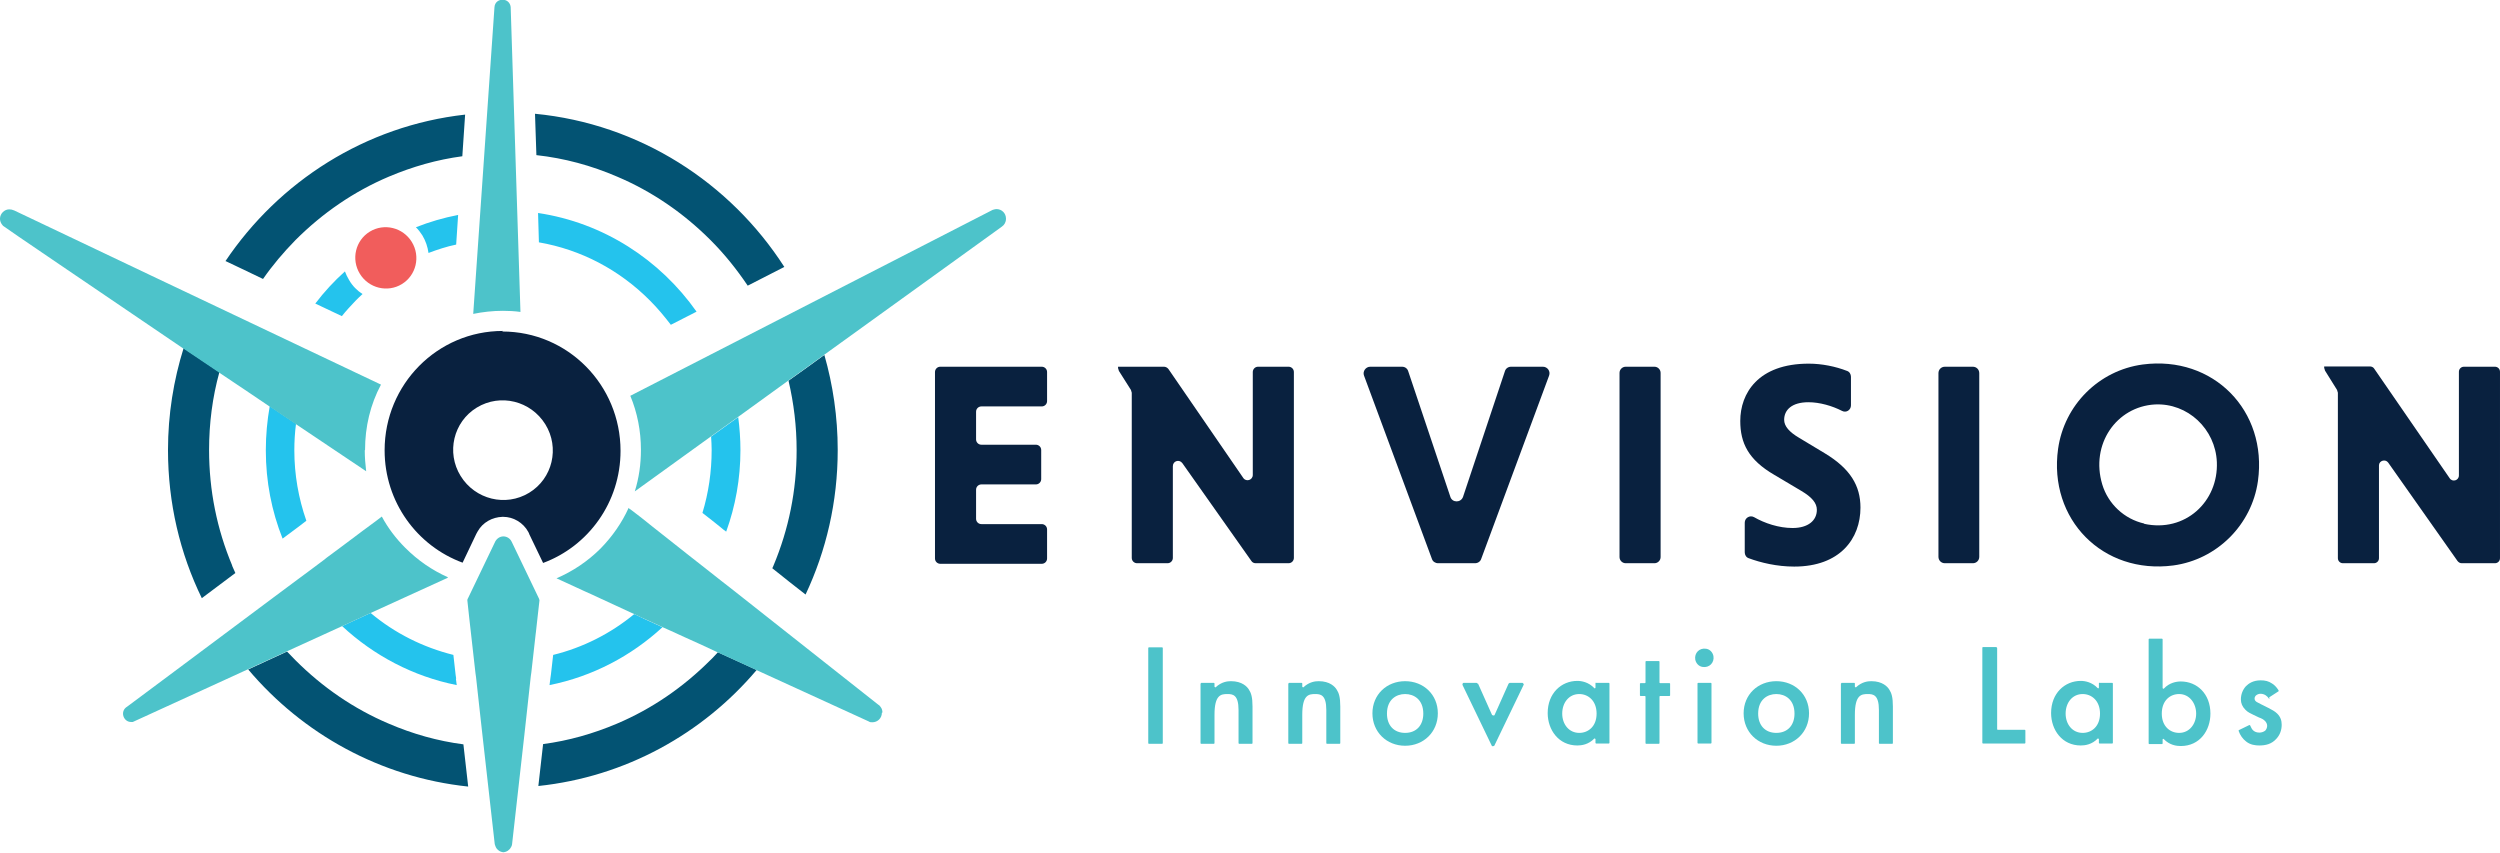 <?xml version="1.0" encoding="UTF-8"?>
<svg id="Layer_2" data-name="Layer 2" xmlns="http://www.w3.org/2000/svg" viewBox="0 0 89.44 30.5">
  <defs>
    <style>
      .cls-1 {
        fill: #f15d5c;
      }

      .cls-2 {
        fill: #4dc3ca;
      }

      .cls-3 {
        fill: #24c3ed;
      }

      .cls-4 {
        fill: #09213f;
      }

      .cls-5 {
        fill: #035373;
      }
    </style>
  </defs>
  <g id="Arte">
    <g>
      <g>
        <path class="cls-4" d="M33.45,19.97v-6.66c0-.1.08-.19.19-.19h3.63c.1,0,.19.08.19.19v1.04c0,.1-.08.19-.19.19h-2.16c-.1,0-.19.08-.19.19v.99c0,.1.08.19.19.19h1.95c.1,0,.19.08.19.19v1.04c0,.1-.08.19-.19.19h-1.95c-.1,0-.19.08-.19.19v1.04c0,.1.08.19.19.19h2.16c.1,0,.19.08.19.19v1.04c0,.1-.08.19-.19.19h-3.63c-.1,0-.19-.08-.19-.19Z"/>
        <path class="cls-4" d="M41.96,16.68v3.28c0,.1-.08.19-.19.19h-1.09c-.1,0-.19-.08-.19-.19v-5.91l-.03-.1-.43-.68-.03-.1v-.05h1.64c.06,0,.12.03.16.08l2.68,3.9c.1.15.34.08.34-.11v-3.68c0-.1.08-.19.19-.19h1.09c.1,0,.19.08.19.19v6.65c0,.1-.08.19-.19.19h-1.18c-.06,0-.12-.03-.15-.08l-2.47-3.5c-.11-.15-.34-.08-.34.11Z"/>
        <path class="cls-4" d="M49.02,13.12h1.14c.1,0,.19.06.22.16l1.51,4.5c.07.21.37.21.45,0l1.5-4.5c.03-.1.12-.16.22-.16h1.14c.16,0,.28.16.22.32l-2.43,6.56c-.03.09-.12.15-.22.15h-1.32c-.1,0-.19-.06-.22-.15l-2.43-6.56c-.06-.15.06-.32.22-.32Z"/>
        <path class="cls-4" d="M58.16,13.12h1.03c.12,0,.22.1.22.22v6.59c0,.12-.1.22-.22.22h-1.03c-.12,0-.22-.1-.22-.22v-6.59c0-.12.1-.22.22-.22Z"/>
        <path class="cls-4" d="M66.22,14.5c0,.17-.17.28-.32.2-.35-.18-.8-.31-1.2-.31-.59,0-.87.27-.87.63,0,.23.19.44.53.64l.93.56c.91.55,1.27,1.16,1.27,1.94,0,1.11-.73,2.11-2.37,2.11-.62,0-1.2-.14-1.63-.3-.09-.03-.14-.12-.14-.21v-1.06c0-.17.18-.28.33-.2.38.22.89.39,1.38.39.56,0,.87-.27.87-.65,0-.24-.17-.45-.56-.68l-.96-.57c-.93-.54-1.22-1.14-1.22-1.93,0-.98.63-2.05,2.45-2.05.47,0,.96.1,1.37.26.09.03.14.12.14.21v1.02Z"/>
        <path class="cls-4" d="M69.58,13.12h1c.13,0,.23.1.23.23v6.57c0,.13-.1.23-.23.23h-1c-.13,0-.23-.1-.23-.23v-6.57c0-.13.1-.23.23-.23Z"/>
        <path class="cls-4" d="M76.66,13.04c2.52-.33,4.47,1.65,4.12,4.17-.22,1.57-1.47,2.81-3.03,3.02-2.52.33-4.47-1.65-4.12-4.17.22-1.57,1.46-2.81,3.03-3.02ZM76.71,18.74c1.46.32,2.66-.79,2.6-2.21-.05-1.18-1.04-2.12-2.22-2.06-1.37.08-2.31,1.42-1.88,2.86.21.7.79,1.24,1.5,1.4Z"/>
        <path class="cls-4" d="M85.11,16.66v3.31c0,.1-.08.18-.18.18h-1.11c-.1,0-.18-.08-.18-.18v-5.92l-.03-.1-.43-.69-.03-.1v-.05h1.64c.06,0,.12.03.15.08l2.7,3.92c.1.15.33.08.33-.1v-3.71c0-.1.08-.18.18-.18h1.11c.1,0,.18.08.18.18v6.67c0,.1-.08.18-.18.18h-1.19c-.06,0-.11-.03-.15-.08l-2.48-3.52c-.1-.14-.33-.07-.33.1Z"/>
      </g>
      <g>
        <path class="cls-2" d="M41.6,23.18v3.41s-.01.02-.02.02h-.48s-.02-.01-.02-.02v-3.41s.01-.02.02-.02h.48s.02.01.02.02Z"/>
        <path class="cls-2" d="M42.97,24.43h.46s.02.01.02.02v.12s.03.03.04.02c.21-.2.43-.22.55-.22.4,0,.58.2.64.3.08.12.13.27.13.61v1.31s-.01.02-.02.02h-.46s-.02-.01-.02-.02v-1.19c0-.55-.21-.57-.4-.57-.23,0-.46.03-.46.74v1.02s-.01.02-.02.02h-.46s-.02-.01-.02-.02v-2.13s.01-.02.02-.02Z"/>
        <path class="cls-2" d="M46.11,24.43h.46s.02.01.02.02v.12s.03.03.04.02c.21-.2.43-.22.55-.22.4,0,.58.2.64.3.08.12.13.27.13.61v1.31s-.01.02-.02.02h-.46s-.02-.01-.02-.02v-1.19c0-.55-.21-.57-.4-.57-.23,0-.46.03-.46.74v1.02s-.01.02-.02.02h-.46s-.02-.01-.02-.02v-2.13s.01-.02.02-.02Z"/>
        <path class="cls-2" d="M51.44,25.52c0,.67-.51,1.16-1.17,1.16s-1.17-.49-1.17-1.16.51-1.15,1.17-1.15,1.17.48,1.17,1.15ZM50.92,25.53c0-.5-.33-.7-.65-.7s-.65.2-.65.7c0,.42.25.69.65.69s.65-.27.65-.69Z"/>
        <path class="cls-2" d="M52.88,24.46l.5,1.12s.07.04.09,0l.5-1.12s.03-.03.04-.03h.46s.06.04.04.07l-1.05,2.18s-.07.04-.09,0l-1.05-2.18s0-.07.04-.07h.46s.04.01.04.03Z"/>
        <path class="cls-2" d="M57.1,24.43h.46s.02.01.02.02v2.13s-.01.02-.02.02h-.46s-.02-.01-.02-.02v-.14s-.03-.03-.04-.02c-.21.22-.46.25-.61.25-.67,0-1.06-.56-1.06-1.16,0-.71.49-1.15,1.06-1.15.15,0,.4.04.61.26.01.02.04,0,.04-.02v-.16s.01-.02.02-.02ZM55.89,25.53c0,.38.24.69.61.69.32,0,.62-.23.62-.69s-.3-.7-.62-.7c-.37,0-.61.31-.61.7Z"/>
        <path class="cls-2" d="M59.37,24.92v1.67s-.01.02-.02.02h-.46s-.02-.01-.02-.02v-1.67s-.01-.02-.02-.02h-.16s-.02-.01-.02-.02v-.42s.01-.02.02-.02h.16s.02-.01.02-.02v-.75s.01-.02.02-.02h.46s.02.01.02.02v.75s.01.02.02.02h.34s.02.01.02.02v.42s-.01.02-.02.02h-.34s-.02.01-.02.02Z"/>
        <path class="cls-2" d="M61.04,23.21c.13.02.23.12.26.26.04.24-.15.43-.39.39-.13-.02-.23-.12-.26-.26-.04-.24.15-.43.39-.39ZM61.23,24.45v2.13s-.01.02-.02.02h-.46s-.02-.01-.02-.02v-2.13s.01-.02.02-.02h.46s.02.01.02.02Z"/>
        <path class="cls-2" d="M64.72,25.52c0,.67-.51,1.16-1.17,1.16s-1.17-.49-1.17-1.16.51-1.15,1.17-1.15,1.17.48,1.17,1.15ZM64.2,25.53c0-.5-.33-.7-.65-.7s-.65.2-.65.7c0,.42.25.69.65.69s.65-.27.65-.69Z"/>
        <path class="cls-2" d="M65.88,24.43h.46s.02.01.02.02v.12s.03.03.04.02c.21-.2.43-.22.55-.22.4,0,.58.2.64.3.08.12.13.27.13.61v1.31s-.01.02-.02.02h-.46s-.02-.01-.02-.02v-1.19c0-.55-.21-.57-.4-.57-.23,0-.46.03-.46.74v1.02s-.01.02-.02.02h-.46s-.02-.01-.02-.02v-2.13s.01-.02.02-.02Z"/>
        <path class="cls-2" d="M71.45,23.18v2.91s.01.02.02.02h.97s.02.01.02.02v.45s-.01.02-.02.02h-1.5s-.02-.01-.02-.02v-3.41s.01-.02.02-.02h.48s.02.01.02.02Z"/>
        <path class="cls-2" d="M75.11,24.43h.46s.02.01.02.02v2.13s-.01.02-.02.02h-.46s-.02-.01-.02-.02v-.14s-.03-.03-.04-.02c-.21.22-.46.25-.61.25-.67,0-1.06-.56-1.06-1.16,0-.71.49-1.15,1.06-1.15.15,0,.4.04.61.26.01.02.04,0,.04-.02v-.16s.01-.02.02-.02ZM73.9,25.53c0,.38.24.69.61.69.32,0,.62-.23.62-.69s-.3-.7-.62-.7c-.37,0-.61.31-.61.7Z"/>
        <path class="cls-2" d="M77.37,24.62s.03.03.04.02c.2-.22.46-.26.61-.26.58,0,1.06.44,1.06,1.15,0,.6-.38,1.16-1.06,1.16-.15,0-.4-.03-.61-.25-.02-.02-.04,0-.04.02v.14s-.01.02-.02.02h-.46s-.02-.01-.02-.02v-3.73s.01-.02.02-.02h.46s.02.01.02.02v1.76ZM77.34,25.53c0,.46.3.69.62.69.37,0,.61-.32.61-.69s-.24-.7-.61-.7c-.32,0-.62.23-.62.7Z"/>
        <path class="cls-2" d="M81.2,24.99s-.03,0-.03,0c-.05-.08-.15-.17-.3-.17-.07,0-.12.03-.16.06-.03.03-.05.07-.05.11,0,.06.03.09.07.12.03.02.06.03.17.09l.26.13c.11.06.22.11.31.2.12.12.16.25.16.4,0,.2-.07.37-.19.5-.17.19-.38.24-.61.24-.14,0-.32-.02-.47-.14-.12-.09-.22-.23-.27-.38,0-.01,0-.03.01-.03l.37-.18s.03,0,.03.01c.03.07.07.15.11.18.03.03.1.08.22.08.08,0,.16-.03.21-.07.04-.04.07-.11.07-.17s-.02-.11-.07-.17c-.06-.06-.13-.1-.22-.13l-.19-.09c-.1-.05-.22-.1-.3-.19-.11-.11-.16-.23-.16-.37,0-.18.07-.35.18-.47.1-.1.26-.21.53-.21.16,0,.28.03.4.11.07.04.16.12.24.25,0,.01,0,.03,0,.03l-.34.22Z"/>
      </g>
      <g>
        <path class="cls-4" d="M17.99,11.84c-2.34,0-4.23,1.91-4.23,4.27,0,1.85,1.16,3.42,2.79,4.02l.49-1.03s.04-.07.05-.09c.18-.32.52-.51.89-.52h.02c.37,0,.72.21.9.54,0,.01.02.03.03.06h0s0,.01,0,.01l.5,1.04c1.62-.6,2.77-2.17,2.77-4.01,0-2.36-1.89-4.27-4.23-4.27ZM18.93,17.63c-.84.51-1.93.24-2.45-.6s-.26-1.94.58-2.45c.84-.51,1.93-.24,2.45.6.52.84.26,1.94-.58,2.45Z"/>
        <path class="cls-5" d="M8.31,20.24c-.55-1.31-.83-2.7-.83-4.14,0-.95.12-1.89.37-2.79-.43-.29-.85-.57-1.28-.86-.36,1.15-.56,2.38-.56,3.65,0,1.9.43,3.7,1.21,5.3.39-.29.79-.59,1.2-.9-.04-.09-.08-.18-.12-.27ZM8.07,9.34c.45.21.9.43,1.34.64.34-.49.73-.95,1.16-1.39.97-.97,2.09-1.74,3.34-2.27.85-.36,1.73-.61,2.63-.73l.1-1.49c-3.57.4-6.66,2.39-8.58,5.25ZM25.68,23.34c-.09.09-.17.19-.27.28-.97.97-2.09,1.74-3.34,2.27-.85.36-1.73.61-2.64.73l-.17,1.5c3.12-.33,5.88-1.87,7.81-4.15-.45-.21-.92-.42-1.4-.64ZM16.58,26.63c-.92-.12-1.81-.37-2.67-.74-1.25-.53-2.37-1.3-3.34-2.27-.1-.1-.2-.21-.3-.31l-1.39.64c1.94,2.3,4.73,3.86,7.87,4.19l-.17-1.5ZM19.14,4.07l.05,1.48c1,.11,1.96.37,2.89.77,1.25.53,2.37,1.3,3.34,2.27.5.5.94,1.05,1.33,1.63l1.31-.67c-1.94-3.02-5.18-5.12-8.92-5.48ZM29.49,12.7c-.43.31-.85.62-1.28.92.19.81.29,1.64.29,2.48,0,1.44-.28,2.83-.83,4.14-.01.03-.03.06-.04.09.4.32.8.64,1.19.94.74-1.57,1.15-3.32,1.15-5.17,0-1.18-.17-2.33-.48-3.41Z"/>
        <path class="cls-3" d="M26.4,14.93c-.33.24-.65.47-.96.69.01.16.02.32.02.48,0,.77-.11,1.53-.33,2.25.22.17.45.35.67.53.06.05.12.1.18.14.33-.91.51-1.89.51-2.92,0-.4-.03-.79-.08-1.18ZM19.25,7.63l.03,1.04c1.5.26,2.88.98,3.98,2.09.27.27.51.56.74.86l.92-.47c-1.31-1.86-3.33-3.18-5.67-3.53ZM23.01,22.12c-.08-.04-.16-.07-.23-.11-.03-.01-.06-.03-.09-.04-.85.7-1.84,1.2-2.9,1.46l-.08.7-.02.14-.03.24c1.54-.31,2.92-1.04,4.04-2.07-.24-.11-.47-.22-.7-.32ZM16.32,24.28h0s-.02-.14-.02-.14l-.08-.71c-1.08-.27-2.09-.77-2.96-1.5l-1.02.47c1.13,1.05,2.54,1.8,4.1,2.11l-.03-.23ZM12.49,10.02c-.06-.1-.11-.2-.15-.31-.39.35-.74.73-1.06,1.15.32.15.64.3.95.45.15-.19.32-.37.49-.55.08-.08.17-.17.25-.24-.19-.12-.36-.29-.48-.5ZM14.88,8.13c.09.09.16.18.23.29.12.2.19.41.22.63.32-.12.65-.23.99-.3l.07-1.06c-.52.1-1.03.25-1.51.44ZM10.53,16.11c0-.32.02-.64.06-.95-.3-.2-.62-.41-.94-.63-.09.51-.14,1.04-.14,1.58,0,1.12.21,2.18.6,3.16l.12-.09c.15-.11.29-.22.43-.32.1-.08.2-.15.3-.23-.28-.8-.43-1.65-.43-2.52Z"/>
        <g>
          <g>
            <path class="cls-2" d="M13.05,16.11c0,.25.02.5.05.75-.64-.43-1.52-1.02-2.52-1.69-.3-.2-.62-.41-.94-.63-.58-.39-1.18-.8-1.8-1.21-.43-.29-.85-.57-1.28-.86C3.28,10.24.16,8.13.11,8.08c-.17-.18-.12-.38-.01-.49.06-.06.14-.1.23-.1.06,0,.11.01.18.04,0,0,8.68,4.13,13.12,6.23-.38.71-.57,1.51-.57,2.34Z"/>
            <path class="cls-2" d="M16.02,20.67l-2.76,1.26-1.02.47-1.97.9-1.39.64-4.13,1.89s-.04,0-.06,0c-.28,0-.41-.39-.14-.55,0,0,2.7-2.01,5.24-3.91.29-.22.58-.43.86-.64.28-.21.56-.41.82-.61.08-.06.15-.11.22-.17.37-.27.71-.53,1.02-.76.18-.14.35-.26.51-.38.17-.12.32-.24.44-.33.22.41.5.78.84,1.12.45.45.96.8,1.52,1.05Z"/>
            <path class="cls-2" d="M18.62,11.16c-.21-.03-.42-.04-.63-.04-.36,0-.72.04-1.06.11l.76-10.97c.01-.18.15-.27.29-.27s.27.09.29.26l.35,10.91Z"/>
            <path class="cls-2" d="M31.55,25.5c0,.19-.15.34-.34.34-.05,0-.09,0-.13-.03,0,0-1.82-.83-4-1.83-.45-.21-.92-.42-1.4-.64-.23-.11-.46-.21-.69-.32-.33-.15-.67-.3-.99-.45-.1-.04-.19-.09-.29-.13-.24-.11-.47-.22-.7-.32-.08-.04-.16-.07-.23-.11-.03-.01-.06-.03-.09-.04-.43-.2-.83-.38-1.19-.55-.21-.1-.41-.19-.59-.27-.46-.21-.81-.37-1-.46.58-.25,1.12-.61,1.58-1.07.42-.43.76-.92,1-1.45.02.02.03.04.06.05.02.02.11.08.25.19.13.1.31.24.53.42.28.22.62.49,1,.79.08.06.16.13.24.19.25.2.52.41.79.62.28.22.58.46.88.69,2.43,1.92,5.18,4.09,5.18,4.09.04.02.07.06.09.09.04.05.06.12.06.19Z"/>
            <path class="cls-2" d="M35.99,7.83c0,.12-.06.22-.15.28,0,0-3.13,2.26-6.35,4.58-.43.31-.85.62-1.28.92-.62.45-1.23.89-1.81,1.31-.33.24-.65.47-.96.69-1.33.96-2.37,1.71-2.73,1.97.15-.48.22-.97.22-1.49,0-.67-.13-1.33-.38-1.93l12.96-6.65s.09-.03.14-.03c.19,0,.34.15.34.34Z"/>
          </g>
          <path class="cls-2" d="M19.17,22.63l-.16,1.42-.02.14-.13,1.19-.1.91-.44,3.91s-.01.07-.03.09c0,0,0,0,0,0,0,0,0,.02-.01.02-.05.1-.15.17-.27.18-.12-.01-.22-.08-.27-.18,0,0,0-.02-.01-.02,0,0,0,0,0,0-.01-.03-.02-.06-.03-.09l-.44-3.9-.1-.9-.13-1.18-.02-.14-.16-1.42-.06-.53-.07-.65s0-.05.02-.07l.97-2.02s0-.01.01-.02c.06-.11.17-.18.29-.18.13,0,.24.08.29.18,0,0,0,.01.01.02l.97,2.02s.02.04.02.07l-.07.62-.06.54Z"/>
        </g>
        <ellipse class="cls-1" cx="13.8" cy="9.22" rx="1.09" ry="1.1" transform="translate(-2.78 8.56) rotate(-31.45)"/>
      </g>
    </g>
  </g>
</svg>